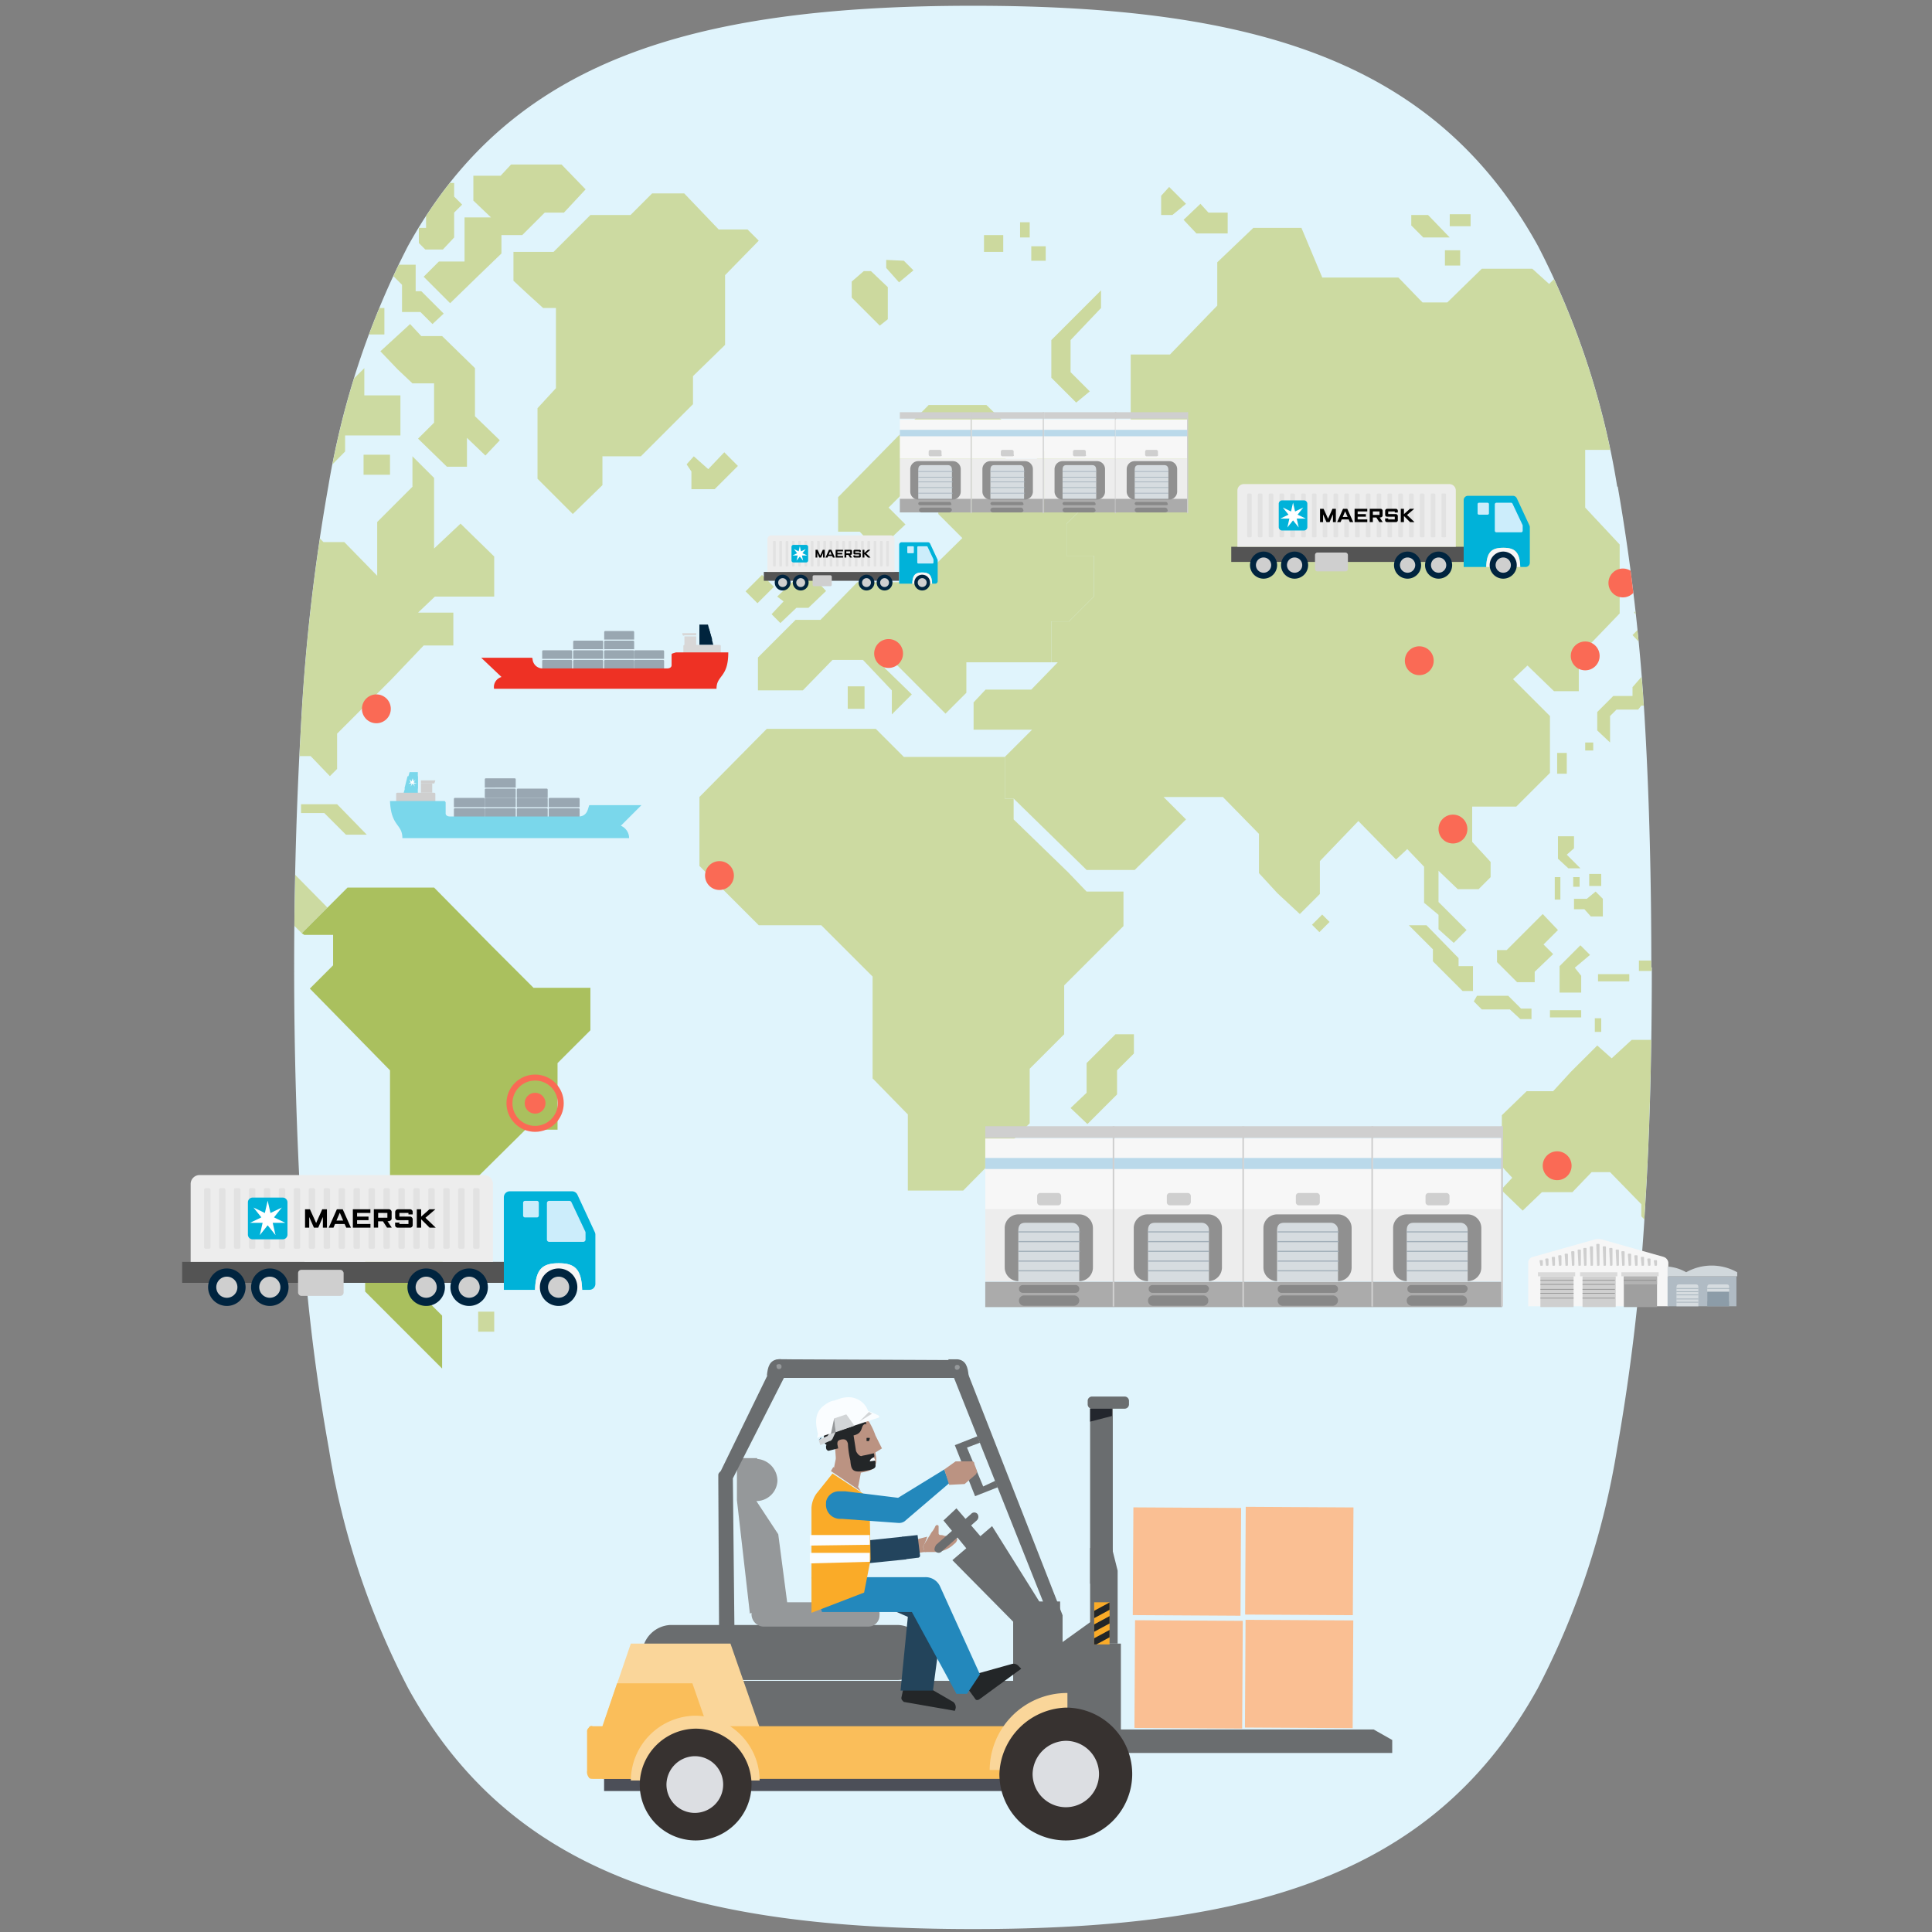 <svg id="Layer_1" data-name="Layer 1" xmlns="http://www.w3.org/2000/svg" xmlns:xlink="http://www.w3.org/1999/xlink" viewBox="0 0 96 96"><rect x="0" y="0" width="96" height="96" fill="#808080" stroke="none"/><defs><style>.cls-1{fill:#e0f4fc;}.cls-18,.cls-19,.cls-2,.cls-32,.cls-33,.cls-53,.cls-57,.cls-9{fill:none;}.cls-3{clip-path:url(#clip-path);}.cls-4,.cls-6,.cls-7{opacity:0.95;}.cls-5,.cls-6{fill:#cbd899;}.cls-6,.cls-7{isolation:isolate;}.cls-7{fill:#a5bb4f;}.cls-8{fill:#fa6a55;}.cls-9{stroke:#fa6a55;stroke-width:0.296px;}.cls-18,.cls-19,.cls-32,.cls-33,.cls-53,.cls-57,.cls-9{stroke-miterlimit:10;}.cls-10{fill:#ededed;}.cls-11{fill:#ababab;}.cls-12{fill:#888;}.cls-13{fill:#909090;}.cls-14{fill:#f7f7f7;}.cls-15{fill:#cfcfcf;}.cls-16{fill:#bad9ea;}.cls-17{fill:#d6dce0;}.cls-18,.cls-32,.cls-57{stroke:#a3b0ba;}.cls-18{stroke-width:0.032px;}.cls-19,.cls-33{stroke:#cfcfcf;}.cls-19{stroke-width:0.054px;}.cls-20{fill:#7ad7eb;}.cls-21{fill:#99a7b2;}.cls-22{fill:#fff;}.cls-23{fill:#00243d;}.cls-24{fill:#99a7b1;}.cls-25{fill:#d8d7d7;}.cls-26{fill:#ee3124;}.cls-27{fill:#545454;}.cls-28{fill:#00b2d9;}.cls-29{fill:#e2e2e2;}.cls-30{fill:#ccedfb;}.cls-31{fill:#00243f;}.cls-32{stroke-width:0.057px;}.cls-33{stroke-width:0.097px;}.cls-34{opacity:0.84;}.cls-35{fill:#313139;}.cls-36{fill:#ffd187;}.cls-37{fill:#ffb43b;}.cls-38{fill:#180e0a;}.cls-39{fill:#dbdadd;}.cls-40{fill:#878787;}.cls-41{fill:#000006;}.cls-42{fill:#ffb67f;}.cls-43{fill:#ff9e00;}.cls-44{clip-path:url(#clip-path-2);}.cls-45{fill:#0074b0;}.cls-46,.cls-47{fill:#b4816b;}.cls-46{fill-rule:evenodd;}.cls-48{fill:#335066;}.cls-49{fill:#f6f6f6;}.cls-50{fill:#9f9f9f;}.cls-51{fill:#b2b2b2;}.cls-52{fill:#dadada;}.cls-53{stroke:#878787;stroke-width:0.03px;}.cls-54{fill:#b0bbc4;}.cls-55{fill:#d1d8dc;}.cls-56{fill:#8c9ca8;}.cls-57{stroke-width:0.036px;}</style><clipPath id="clip-path"><path class="cls-1" d="M82.054,48.07q0-6.513-.308-11.946a102.074,102.074,0,0,0-1.362-11.946h-.026a39.726,39.726,0,0,0-3.931-11.946C71.392,3.112,62.555.286,48.348.286c-14.232,0-23.044,2.826-28.08,11.946a40.69,40.69,0,0,0-3.956,11.946,96.831,96.831,0,0,0-1.362,11.946c-.206,3.622-.334,7.604-.334,11.946s.128,8.324.334,11.946a96.488,96.488,0,0,0,1.387,11.946,39.24,39.24,0,0,0,3.956,11.946c5.035,9.094,13.847,11.946,28.054,11.946s23.019-2.852,28.054-11.946a39.239,39.239,0,0,0,3.956-11.946,101.689,101.689,0,0,0,1.387-11.946c.231-3.622.334-7.604.334-11.946Z"/></clipPath><clipPath id="clip-path-2"><rect class="cls-2" x="54.368" y="79.617" width="0.765" height="2.093"/></clipPath></defs><title>commercial_operational_96x96 copy</title><path class="cls-1" d="M82.054,48.07q0-6.513-.308-11.946a102.074,102.074,0,0,0-1.362-11.946h-.026a39.726,39.726,0,0,0-3.931-11.946C71.392,3.112,62.555.286,48.348.286c-14.232,0-23.044,2.826-28.08,11.946a40.69,40.69,0,0,0-3.956,11.946,96.831,96.831,0,0,0-1.362,11.946c-.206,3.622-.334,7.604-.334,11.946s.128,8.324.334,11.946a96.488,96.488,0,0,0,1.387,11.946,39.24,39.24,0,0,0,3.956,11.946c5.035,9.094,13.847,11.946,28.054,11.946s23.019-2.852,28.054-11.946a39.239,39.239,0,0,0,3.956-11.946,101.689,101.689,0,0,0,1.387-11.946c.231-3.622.334-7.604.334-11.946Z"/><g class="cls-3"><g class="cls-4"><polygon class="cls-5" points="16.75 39.961 14.958 39.961 14.958 40.399 16.113 40.399 17.188 41.474 18.224 41.474 16.75 39.961"/><polygon class="cls-6" points="37.144 11.401 35.71 11.401 33.997 9.609 32.404 9.609 31.329 10.684 29.337 10.684 27.505 12.517 25.513 12.517 25.513 13.95 26.111 14.508 26.987 15.305 27.624 15.305 27.624 19.288 26.708 20.284 26.708 23.789 28.461 25.542 29.934 24.108 29.934 22.674 31.846 22.674 34.435 20.085 34.435 18.69 36.029 17.137 36.029 13.672 37.702 11.959 37.144 11.401"/><path class="cls-5" d="M18.104,15.225l-.398-.398-.119.119-.757.717h-.757v.956l1.075,1.075a13.7,13.7,0,0,0,1.075-1.075h.876V15.305h-.996Z"/><polygon class="cls-5" points="15.117 10.844 13.803 12.198 14.201 12.556 14.878 11.919 15.157 12.238 15.874 11.6 15.117 10.844"/><polygon class="cls-5" points="17.587 10.485 17.109 10.485 16.79 10.724 16.79 11.162 17.348 11.64 18.065 10.923 17.587 10.485"/><rect class="cls-5" x="10.019" y="44.183" width="0.956" height="0.956"/><polygon class="cls-5" points="12.13 13.95 11.612 14.508 10.815 15.225 11.572 15.982 12.209 15.305 12.767 14.827 13.922 14.827 13.922 13.95 12.13 13.95"/><rect class="cls-5" x="18.065" y="22.594" width="1.314" height="0.996"/><polygon class="cls-5" points="14.997 16.46 14.997 15.185 13.683 15.185 12.886 15.982 12.886 17.177 12.886 17.973 14.201 19.328 16.033 17.495 14.997 16.46"/><polygon class="cls-5" points="16.79 12.915 16.79 12.078 16.073 12.756 16.073 13.154 15.595 13.154 15.595 12.517 14.997 12.517 14.32 13.233 15.236 14.189 17.268 14.189 17.268 13.353 16.79 12.915"/><polygon class="cls-5" points="18.423 12.795 18.065 12.795 17.626 13.154 17.626 13.672 18.025 13.99 18.025 14.349 18.622 14.349 18.622 13.911 19.02 13.472 18.423 12.795"/><path class="cls-5" d="M21.331,14.867l-.398-.398H20.654V13.154H19.498v.518l.478.478V15.504h.916l.597.597.558-.518Z"/><polygon class="cls-5" points="23.601 20.682 23.601 18.292 21.968 16.699 20.932 16.699 20.375 16.101 20.335 16.141 18.901 17.456 19.777 18.372 20.494 19.049 21.57 19.049 21.57 21.001 20.773 21.797 22.207 23.191 23.203 23.191 23.203 21.757 24.119 22.634 24.836 21.877 23.601 20.682"/><polygon class="cls-5" points="19.339 9.489 18.383 10.405 18.941 10.963 18.304 11.64 18.861 12.238 19.937 12.238 20.375 11.8 20.375 10.565 19.339 9.489"/><polygon class="cls-5" points="22.566 9.768 22.566 9.091 22.048 9.091 21.171 9.967 21.171 10.724 21.171 11.322 20.813 11.322 20.813 12.078 21.132 12.397 22.008 12.397 22.566 11.8 22.566 10.565 22.964 10.166 22.566 9.768"/><polygon class="cls-5" points="27.903 8.175 25.394 8.175 24.876 8.732 23.521 8.732 23.521 9.967 24.398 10.804 23.083 10.804 23.083 12.994 21.809 12.994 21.052 13.751 22.366 15.066 23.8 13.672 24.916 12.596 24.916 11.68 25.951 11.68 27.067 10.565 28.022 10.565 29.098 9.41 27.903 8.175"/><polygon class="cls-6" points="16.272 45.099 13.763 42.55 13.763 40.917 12.169 40.917 11.014 40.917 11.014 39.044 12.528 37.571 15.436 37.571 16.392 38.567 16.75 38.208 16.75 36.455 19.459 33.747 21.052 32.074 22.526 32.074 22.526 30.441 20.773 30.441 21.61 29.644 24.557 29.644 24.557 27.653 22.884 26.019 21.57 27.254 21.57 23.749 20.494 22.674 20.494 24.187 18.742 25.94 18.742 28.609 17.109 26.936 16.073 26.936 14.4 25.223 17.148 22.435 17.148 21.638 19.897 21.638 19.897 19.646 18.104 19.646 18.104 18.292 16.392 20.005 13.922 20.005 11.93 18.053 9.979 16.101 7.071 16.101 4.123 13.154 0.817 13.154 -1.692 15.623 -2.927 15.623 -2.927 16.858 -1.812 18.053 -3.644 19.806 -3.644 21.957 -5.835 24.147 -5.157 24.785 -3.524 23.072 -2.011 23.072 -0.617 21.638 2.211 21.638 5 24.426 5 29.126 2.928 31.078 2.928 35.221 5.876 38.128 6.832 39.044 6.832 40.638 9.222 40.638 14.997 46.374 16.551 44.82 16.272 45.099"/><rect class="cls-5" x="23.76" y="65.174" width="0.797" height="0.996"/><polygon class="cls-7" points="26.509 49.082 24.398 46.971 21.57 44.103 17.268 44.103 16.551 44.82 14.997 46.374 15.117 46.453 16.551 46.453 16.551 47.967 15.396 49.122 19.379 53.185 19.379 58.761 18.144 60.036 18.144 64.178 21.968 68.002 21.968 65.373 20.654 64.059 22.566 62.107 22.566 59.638 26.111 56.132 27.704 56.132 27.704 52.826 29.337 51.193 29.337 49.082 26.509 49.082"/><polygon class="cls-5" points="79.366 51.95 78.051 53.264 77.175 54.22 75.86 54.22 74.626 55.415 74.626 57.965 75.143 58.522 74.586 59.12 75.661 60.155 76.617 59.239 78.131 59.239 79.087 58.243 80.003 58.243 81.556 59.837 81.556 60.434 82.672 61.669 83.588 61.669 84.663 61.669 85.619 60.753 85.619 59.797 87.213 58.204 87.213 56.212 85.261 54.26 85.261 52.508 84.504 51.711 84.504 53.264 83.389 53.264 82.313 52.189 82.911 51.671 81.078 51.671 80.083 52.587 79.366 51.95"/><polygon class="cls-5" points="83.269 62.864 84.345 62.864 84.345 63.541 83.428 64.497 82.911 64.059 82.911 62.864 83.269 62.864"/><polygon class="cls-5" points="91.435 63.461 90.28 64.577 89.841 64.935 89.363 64.935 88.527 65.811 88.527 66.528 89.045 67.006 90.519 65.572 90.519 65.094 90.997 65.094 91.793 64.298 91.793 63.939 91.435 63.461"/><polygon class="cls-5" points="92.43 60.593 92.43 62.067 91.793 62.665 92.351 63.222 92.351 63.74 93.068 63.063 93.068 62.665 93.586 62.665 93.586 62.187 92.988 62.187 92.988 61.151 92.43 60.593"/><rect class="cls-5" x="86.894" y="48.325" width="0.677" height="1.115"/><rect class="cls-5" x="88.487" y="49.6" width="1.593" height="0.518"/><rect class="cls-5" x="90.68" y="53.992" width="0.518" height="1.593" transform="translate(-12.106 80.351) rotate(-45)"/><polygon class="cls-5" points="86.217 49.879 84.424 48.046 83.986 48.046 83.986 50.516 84.743 50.516 85.38 49.799 86.416 50.835 87.173 50.835 86.217 49.879"/><polygon class="cls-5" points="55.427 51.392 53.993 52.826 53.993 54.3 53.196 55.057 54.033 55.853 54.869 55.017 55.506 54.38 55.506 53.185 56.343 52.348 56.343 51.392 55.427 51.392"/><polygon class="cls-6" points="49.93 37.611 49.93 37.611 47.739 37.611 44.911 37.611 43.517 36.216 41.167 36.216 38.1 36.216 34.754 39.602 34.754 43.028 37.702 45.975 40.808 45.975 43.358 48.524 43.358 53.583 45.11 55.376 45.11 57.248 45.11 59.16 47.859 59.16 51.165 55.814 51.165 53.105 52.878 51.392 52.878 48.963 55.825 46.015 55.825 44.302 53.993 44.302 53.077 43.346 50.368 40.717 50.368 39.682 49.93 39.682 49.93 37.611"/><rect class="cls-5" x="37.174" y="28.853" width="1.155" height="0.836" transform="translate(-9.641 35.267) rotate(-45)"/><polygon class="cls-5" points="43.278 13.472 42.92 13.472 42.322 13.99 42.322 14.787 43.716 16.181 44.115 15.862 44.115 14.269 43.278 13.472"/><polygon class="cls-5" points="35.989 22.474 35.192 23.311 34.475 22.674 34.117 23.072 34.356 23.43 34.356 24.307 35.113 24.307 35.352 24.307 35.511 24.307 36.666 23.152 35.989 22.474"/><polygon class="cls-5" points="44.035 12.915 44.035 13.313 44.672 14.03 45.389 13.433 44.911 12.955 44.035 12.915"/><rect class="cls-5" x="48.894" y="11.68" width="0.956" height="0.836"/><rect class="cls-5" x="50.687" y="11.043" width="0.478" height="0.757"/><rect class="cls-5" x="51.244" y="12.238" width="0.717" height="0.717"/><rect class="cls-5" x="42.123" y="34.105" width="0.836" height="1.115"/><polygon class="cls-5" points="39.773 28.011 39.773 27.254 39.096 26.617 38.976 26.816 38.219 27.573 39.494 28.808 38.618 29.644 38.936 29.883 38.339 30.52 38.777 30.959 39.574 30.202 40.171 30.202 41.047 29.365 39.773 28.011"/><polygon class="cls-6" points="52.24 30.879 53.116 30.879 54.351 29.644 54.351 27.613 52.997 27.613 52.997 26.019 54.192 24.864 54.192 22.992 54.989 22.116 54.989 21.24 53.077 21.24 50.448 23.869 49.691 23.072 50.846 21.917 49.014 20.124 46.146 20.124 41.645 24.705 41.645 26.418 42.72 26.418 43.597 27.374 44.991 26.059 44.154 25.223 45.748 23.63 46.624 23.63 46.624 25.542 47.819 26.736 45.588 28.927 42.601 28.927 40.769 30.799 39.534 30.799 37.662 32.671 37.662 34.305 39.892 34.305 41.366 32.791 42.88 32.791 44.314 34.305 44.314 35.499 45.309 34.504 43.955 33.189 43.955 32.432 46.982 35.46 48.018 34.424 48.018 32.91 49.571 32.91 52.24 32.91 52.24 31.556 52.24 30.879"/><polygon class="cls-5" points="52.24 16.898 52.24 18.77 53.475 20.005 54.152 19.447 53.196 18.491 53.196 16.898 54.71 15.305 54.71 14.428 54.71 14.428 52.24 16.898"/><polygon class="cls-5" points="82.433 31.755 82.99 31.118 82.712 30.879 83.269 30.321 82.712 30.321 82.313 30.759 81.556 30.003 81.198 30.441 81.716 30.959 81.118 31.556 81.676 32.154 81.676 33.508 81.118 34.145 81.118 34.583 80.162 34.583 79.366 35.38 79.366 36.296 80.003 36.894 80.003 35.898 80.003 35.579 80.322 35.26 81.397 35.26 81.556 35.061 82.234 35.061 82.313 35.061 82.712 34.703 82.273 34.265 82.273 33.388 82.273 32.432 81.995 32.154 81.995 31.357 82.433 31.755"/><polygon class="cls-5" points="77.414 46.214 76.657 45.418 74.865 47.21 74.387 47.21 74.387 47.807 75.382 48.803 76.259 48.803 76.259 48.285 77.175 47.409 76.697 46.931 77.414 46.214"/><polygon class="cls-5" points="72.475 48.007 72.475 47.608 70.881 45.975 70.005 45.975 70.563 46.533 71.2 47.17 71.2 47.768 71.917 48.485 72.674 49.241 73.192 49.241 73.192 48.684 73.192 48.007 72.475 48.007"/><polygon class="cls-5" points="75.582 50.118 74.944 49.48 73.391 49.48 73.232 49.759 73.63 50.158 74.546 50.158 75.024 50.158 75.542 50.636 76.099 50.636 76.099 50.118 75.582 50.118"/><polygon class="cls-5" points="79.007 47.449 78.529 46.971 77.494 48.007 77.494 49.321 78.569 49.321 78.569 48.485 78.25 48.086 79.007 47.449"/><rect class="cls-5" x="77.016" y="50.197" width="1.553" height="0.358"/><rect class="cls-5" x="79.405" y="48.405" width="1.553" height="0.358"/><rect class="cls-5" x="79.246" y="50.596" width="0.319" height="0.677"/><polygon class="cls-5" points="77.852 42.47 78.211 42.151 78.211 41.554 77.414 41.554 77.414 42.669 77.932 43.147 78.529 43.147 77.852 42.47"/><rect class="cls-5" x="77.255" y="43.585" width="0.279" height="1.115"/><polygon class="cls-5" points="72.037 11.8 70.961 10.684 70.125 10.684 70.125 11.202 70.722 11.8 72.037 11.8"/><rect class="cls-5" x="72.037" y="10.644" width="1.036" height="0.597"/><rect class="cls-5" x="71.798" y="12.437" width="0.757" height="0.757"/><polygon class="cls-5" points="58.095 9.29 57.697 9.728 57.697 10.684 58.255 10.684 58.932 10.127 58.095 9.29"/><polygon class="cls-5" points="60.047 10.565 59.649 10.127 58.812 10.923 59.45 11.6 61.003 11.6 61.003 10.565 60.047 10.565"/><rect class="cls-5" x="83.827" y="27.175" width="0.717" height="1.434"/><rect class="cls-5" x="78.768" y="36.894" width="0.398" height="0.398"/><rect class="cls-5" x="77.374" y="37.411" width="0.478" height="1.036"/><rect class="cls-5" x="78.171" y="43.585" width="0.319" height="0.478"/><rect class="cls-5" x="78.967" y="43.426" width="0.597" height="0.597"/><polygon class="cls-5" points="79.286 44.302 78.848 44.661 78.211 44.661 78.211 45.179 78.728 45.179 79.047 45.537 79.644 45.537 79.644 44.661 79.286 44.302"/><polygon class="cls-5" points="82.871 48.046 82.512 47.728 81.437 47.728 81.437 48.246 82.313 48.246 83.468 49.321 82.951 49.839 83.588 50.516 83.986 50.516 83.986 48.046 82.871 48.046"/><polygon class="cls-6" points="88.208 14.189 86.177 12.198 80.6 12.198 79.087 13.672 77.414 13.672 76.976 14.11 76.139 13.353 73.63 13.353 71.917 15.026 70.682 15.026 69.487 13.791 65.703 13.791 64.668 11.322 62.278 11.322 60.485 13.034 60.485 15.185 58.135 17.615 56.184 17.615 56.184 21.24 54.989 21.24 54.989 22.116 54.192 22.992 54.192 24.864 52.997 26.019 52.997 27.613 54.351 27.613 54.351 29.644 53.116 30.879 52.24 30.879 52.24 31.556 52.24 32.91 52.559 32.91 51.244 34.265 49.93 34.265 48.974 34.265 48.377 34.902 48.377 36.256 49.93 36.256 51.284 36.256 49.93 37.611 49.93 39.682 50.368 39.682 50.368 39.682 53.993 43.227 56.383 43.227 58.932 40.717 57.817 39.602 60.764 39.602 62.557 41.434 62.557 43.386 63.473 44.382 64.588 45.418 65.584 44.422 65.584 42.789 67.496 40.797 69.368 42.709 69.926 42.191 70.762 43.067 70.762 44.86 71.479 45.457 71.479 46.174 72.236 46.852 72.873 46.214 71.479 44.82 71.479 44.422 71.479 43.267 72.435 44.183 73.192 44.183 73.471 44.183 74.068 43.585 74.068 42.829 73.152 41.833 73.152 41.275 73.152 40.08 75.343 40.08 77.016 38.407 77.016 35.579 75.183 33.747 75.9 33.07 77.215 34.344 78.45 34.344 78.45 32.592 80.481 30.481 80.481 27.055 78.768 25.223 78.768 22.355 80.6 22.355 80.6 21.837 81.556 21.837 81.556 21.837 81.556 21.001 82.194 20.363 83.03 20.363 83.03 19.447 83.667 20.005 83.667 21.399 83.229 21.877 83.229 23.869 83.827 24.586 83.827 25.581 84.783 26.497 85.579 26.497 85.579 24.227 85.579 22.713 84.623 21.797 84.623 20.443 86.137 20.443 86.137 18.77 87.451 17.495 86.655 16.699 88.208 15.106 88.208 14.189"/><rect class="cls-5" x="65.27" y="45.621" width="0.717" height="0.518" transform="translate(-13.219 59.844) rotate(-45)"/></g><circle class="cls-8" cx="35.75" cy="43.506" r="0.717"/><circle class="cls-8" cx="44.154" cy="32.472" r="0.717"/><circle class="cls-8" cx="4.442" cy="35.738" r="0.717"/><circle class="cls-8" cx="9.541" cy="33.468" r="0.717"/><circle class="cls-8" cx="13.046" cy="37.85" r="0.717"/><circle class="cls-8" cx="18.702" cy="35.221" r="0.717"/><circle class="cls-8" cx="80.64" cy="28.967" r="0.717"/><circle class="cls-8" cx="78.768" cy="32.592" r="0.717"/><circle class="cls-8" cx="70.523" cy="32.831" r="0.717"/><circle class="cls-8" cx="72.196" cy="41.195" r="0.717"/><circle class="cls-8" cx="77.374" cy="57.925" r="0.717"/><circle class="cls-8" cx="26.589" cy="54.818" r="0.518"/><circle class="cls-9" cx="26.589" cy="54.818" r="1.275"/><rect class="cls-10" x="44.712" y="22.793" width="3.585" height="2.031"/><rect class="cls-11" x="44.712" y="24.785" width="3.585" height="0.677"/><path class="cls-12" d="M47.182,25.103H45.708a.086.086,0,0,1-.08-.08h0a.086.086,0,0,1,.08-.08h1.474a.086.086,0,0,1,.08.08h0C47.301,25.064,47.261,25.103,47.182,25.103Z"/><path class="cls-12" d="M47.182,25.462H45.787a.127.127,0,0,1-.119-.119h0a.127.127,0,0,1,.119-.119h1.394a.127.127,0,0,1,.119.119h0A.18.18,0,0,1,47.182,25.462Z"/><path class="cls-13" d="M45.23,24.426a.399.399,0,0,0,.398.398H47.341a.399.399,0,0,0,.398-.398V23.311a.399.399,0,0,0-.398-.398H45.628a.399.399,0,0,0-.398.398Z"/><rect class="cls-14" x="44.712" y="20.841" width="3.585" height="1.952"/><rect class="cls-15" x="44.712" y="20.483" width="3.585" height="0.319"/><rect class="cls-16" x="44.712" y="21.359" width="3.585" height="0.319"/><path class="cls-17" d="M45.628,24.785V23.351c0-.199.08-.239.199-.239H47.102c.159,0,.199.119.199.239v1.434Z"/><line class="cls-18" x1="45.628" y1="23.43" x2="47.341" y2="23.43"/><line class="cls-18" x1="45.628" y1="23.709" x2="47.341" y2="23.709"/><line class="cls-18" x1="45.628" y1="23.948" x2="47.341" y2="23.948"/><line class="cls-18" x1="45.628" y1="24.227" x2="47.341" y2="24.227"/><line class="cls-18" x1="45.628" y1="24.506" x2="47.341" y2="24.506"/><path class="cls-15" d="M46.704,22.674h-.478a.086.086,0,0,1-.08-.08v-.159a.086.086,0,0,1,.08-.08h.478a.086.086,0,0,1,.08.08V22.594C46.823,22.634,46.783,22.674,46.704,22.674Z"/><line class="cls-19" x1="48.257" y1="20.483" x2="48.257" y2="25.502"/><rect class="cls-10" x="48.297" y="22.793" width="3.585" height="2.031"/><rect class="cls-11" x="48.297" y="24.785" width="3.585" height="0.677"/><path class="cls-12" d="M50.766,25.103H49.293a.086.086,0,0,1-.08-.08h0a.086.086,0,0,1,.08-.08h1.474a.086.086,0,0,1,.08.08h0C50.886,25.064,50.846,25.103,50.766,25.103Z"/><path class="cls-12" d="M50.727,25.462H49.332a.127.127,0,0,1-.119-.119h0a.127.127,0,0,1,.119-.119h1.394a.127.127,0,0,1,.119.119h0C50.886,25.382,50.806,25.462,50.727,25.462Z"/><path class="cls-13" d="M48.815,24.426a.399.399,0,0,0,.398.398h1.713a.399.399,0,0,0,.398-.398V23.311a.399.399,0,0,0-.398-.398H49.213a.399.399,0,0,0-.398.398Z"/><rect class="cls-14" x="48.297" y="20.841" width="3.585" height="1.952"/><rect class="cls-15" x="48.297" y="20.483" width="3.585" height="0.319"/><rect class="cls-16" x="48.297" y="21.359" width="3.585" height="0.319"/><path class="cls-17" d="M49.213,24.785V23.351c0-.199.08-.239.199-.239h1.275c.159,0,.199.119.199.239v1.434Z"/><line class="cls-18" x1="49.213" y1="23.43" x2="50.926" y2="23.43"/><line class="cls-18" x1="49.213" y1="23.709" x2="50.926" y2="23.709"/><line class="cls-18" x1="49.213" y1="23.948" x2="50.926" y2="23.948"/><line class="cls-18" x1="49.213" y1="24.227" x2="50.926" y2="24.227"/><line class="cls-18" x1="49.213" y1="24.506" x2="50.926" y2="24.506"/><path class="cls-15" d="M50.288,22.674h-.478a.086.086,0,0,1-.08-.08v-.159a.086.086,0,0,1,.08-.08h.478a.086.086,0,0,1,.08.08V22.594C50.408,22.634,50.368,22.674,50.288,22.674Z"/><line class="cls-19" x1="51.842" y1="20.483" x2="51.842" y2="25.502"/><rect class="cls-10" x="51.882" y="22.793" width="3.585" height="2.031"/><rect class="cls-11" x="51.882" y="24.785" width="3.585" height="0.677"/><path class="cls-12" d="M54.351,25.103H52.878a.086.086,0,0,1-.08-.08h0a.086.086,0,0,1,.08-.08h1.474a.086.086,0,0,1,.08.08h0C54.471,25.064,54.431,25.103,54.351,25.103Z"/><path class="cls-12" d="M54.311,25.462H52.917a.127.127,0,0,1-.119-.119h0a.127.127,0,0,1,.119-.119h1.394a.127.127,0,0,1,.119.119h0C54.471,25.382,54.391,25.462,54.311,25.462Z"/><path class="cls-13" d="M52.4,24.426a.399.399,0,0,0,.398.398h1.713a.399.399,0,0,0,.398-.398V23.311a.399.399,0,0,0-.398-.398H52.798a.399.399,0,0,0-.398.398Z"/><rect class="cls-14" x="51.882" y="20.841" width="3.585" height="1.952"/><rect class="cls-15" x="51.882" y="20.483" width="3.585" height="0.319"/><rect class="cls-16" x="51.882" y="21.359" width="3.585" height="0.319"/><path class="cls-17" d="M52.798,24.785V23.351c0-.199.08-.239.199-.239h1.275c.159,0,.199.119.199.239v1.434Z"/><line class="cls-18" x1="52.798" y1="23.43" x2="54.471" y2="23.43"/><line class="cls-18" x1="52.798" y1="23.709" x2="54.471" y2="23.709"/><line class="cls-18" x1="52.798" y1="23.948" x2="54.471" y2="23.948"/><line class="cls-18" x1="52.798" y1="24.227" x2="54.471" y2="24.227"/><line class="cls-18" x1="52.798" y1="24.506" x2="54.471" y2="24.506"/><path class="cls-15" d="M53.873,22.674h-.478a.086.086,0,0,1-.08-.08v-.159a.086.086,0,0,1,.08-.08h.478a.086.086,0,0,1,.08.08V22.594C53.993,22.634,53.953,22.674,53.873,22.674Z"/><line class="cls-19" x1="55.427" y1="20.483" x2="55.427" y2="25.502"/><rect class="cls-10" x="55.427" y="22.793" width="3.585" height="2.031"/><rect class="cls-11" x="55.427" y="24.785" width="3.585" height="0.677"/><path class="cls-12" d="M57.936,25.103H56.462a.086.086,0,0,1-.08-.08h0a.086.086,0,0,1,.08-.08h1.474a.086.086,0,0,1,.08.08h0C58.056,25.064,58.016,25.103,57.936,25.103Z"/><path class="cls-12" d="M57.896,25.462H56.502a.127.127,0,0,1-.119-.119h0a.127.127,0,0,1,.119-.119h1.394a.127.127,0,0,1,.119.119h0C58.056,25.382,57.976,25.462,57.896,25.462Z"/><path class="cls-13" d="M55.984,24.426a.399.399,0,0,0,.398.398h1.713a.399.399,0,0,0,.398-.398V23.311a.399.399,0,0,0-.398-.398H56.383a.399.399,0,0,0-.398.398Z"/><rect class="cls-14" x="55.427" y="20.841" width="3.585" height="1.952"/><rect class="cls-15" x="55.427" y="20.483" width="3.585" height="0.319"/><rect class="cls-16" x="55.427" y="21.359" width="3.585" height="0.319"/><path class="cls-17" d="M56.383,24.785V23.351c0-.199.08-.239.199-.239h1.275c.159,0,.199.119.199.239v1.434Z"/><line class="cls-18" x1="56.383" y1="23.43" x2="58.056" y2="23.43"/><line class="cls-18" x1="56.383" y1="23.709" x2="58.056" y2="23.709"/><line class="cls-18" x1="56.383" y1="23.948" x2="58.056" y2="23.948"/><line class="cls-18" x1="56.383" y1="24.227" x2="58.056" y2="24.227"/><line class="cls-18" x1="56.383" y1="24.506" x2="58.056" y2="24.506"/><path class="cls-15" d="M57.458,22.674h-.478a.086.086,0,0,1-.08-.08v-.159a.086.086,0,0,1,.08-.08h.478a.086.086,0,0,1,.08.08V22.594C57.578,22.634,57.498,22.674,57.458,22.674Z"/><line class="cls-19" x1="59.012" y1="20.483" x2="59.012" y2="25.502"/><polygon class="cls-20" points="20.762 39.443 20.762 38.367 20.352 38.367 20.045 39.443 20.762 39.443"/><path class="cls-21" d="M24.09,40.108v-.41a.05.05,0,0,1,.051-.051h1.434a.05.05,0,0,1,.051.051h0v.41Z"/><path class="cls-21" d="M24.09,39.648v-.41a.05.05,0,0,1,.051-.051h1.434a.05.05,0,0,1,.051.051h0v.41Z"/><path class="cls-21" d="M24.09,39.136v-.41a.05.05,0,0,1,.051-.051h1.434a.05.05,0,0,1,.051.051h0v.41Z"/><path class="cls-21" d="M22.554,40.621v-.41a.05.05,0,0,1,.051-.051H24.039a.05.05,0,0,1,.051.051h0v.41Z"/><path class="cls-21" d="M22.554,40.108v-.41a.05.05,0,0,1,.051-.051H24.039a.05.05,0,0,1,.051.051h0v.41Z"/><path class="cls-21" d="M24.09,40.621v-.41a.05.05,0,0,1,.051-.051h1.434a.05.05,0,0,1,.051.051h0v.41Z"/><path class="cls-21" d="M25.678,40.108v-.41a.05.05,0,0,1,.051-.051h1.434a.05.05,0,0,1,.051.051h0v.41Z"/><path class="cls-21" d="M27.265,40.108v-.41a.05.05,0,0,1,.051-.051h1.434a.05.05,0,0,1,.051.051h0v.41Z"/><path class="cls-21" d="M25.678,39.648v-.41a.05.05,0,0,1,.051-.051h1.434a.05.05,0,0,1,.051.051h0v.41Z"/><path class="cls-21" d="M25.678,40.621v-.41a.05.05,0,0,1,.051-.051h1.434a.05.05,0,0,1,.051.051h0v.41Z"/><path class="cls-21" d="M27.265,40.621v-.41a.05.05,0,0,1,.051-.051h1.434a.05.05,0,0,1,.051.051h0v.41Z"/><rect class="cls-15" x="20.915" y="38.931" width="0.563" height="0.461"/><path class="cls-15" d="M19.686,39.904v-.461a.05.05,0,0,1,.051-.051H21.581a.05.05,0,0,1,.051.051v.461Z"/><path class="cls-15" d="M21.581,38.931h-.666V38.777h.717l-.051.154Z"/><polygon class="cls-20" points="20.096 39.187 20.762 39.187 20.762 38.572 20.25 38.572 20.096 39.187"/><polygon class="cls-22" points="20.403 38.879 20.352 38.726 20.352 38.726 20.454 38.828 20.506 38.675 20.506 38.675 20.557 38.828 20.659 38.726 20.659 38.726 20.557 38.879 20.71 38.931 20.71 38.931 20.557 38.931 20.608 39.084 20.608 39.084 20.506 38.931 20.403 39.084 20.403 39.084 20.454 38.931 20.301 38.931 20.301 38.931 20.403 38.879"/><path class="cls-20" d="M22.144,39.904v.512c0,.154.205.154.205.154h6.401c.41,0,.461-.358.512-.512a.05.05,0,0,1,.051-.051h2.561l-1.024,1.024a.665.665,0,0,1,.41.615H19.994c0-.717-.563-.563-.615-1.844h2.714c.051.051.051.051.051.102"/><polygon class="cls-23" points="34.753 32.046 34.753 31.036 35.178 31.036 35.444 32.046 34.753 32.046"/><path class="cls-24" d="M31.511,32.737v-.372a.052.052,0,0,0-.053-.053H30.076a.052.052,0,0,0-.053.053h0v.372Z"/><path class="cls-24" d="M31.511,32.258v-.372a.052.052,0,0,0-.053-.053H30.076a.052.052,0,0,0-.053.053h0v.372Z"/><path class="cls-24" d="M31.511,31.78v-.372a.052.052,0,0,0-.053-.053H30.076a.052.052,0,0,0-.053.053h0v.372Z"/><path class="cls-24" d="M32.999,33.215v-.372a.052.052,0,0,0-.053-.053H31.564a.052.052,0,0,0-.053.053h0v.372Z"/><path class="cls-24" d="M32.999,32.737v-.372a.052.052,0,0,0-.053-.053H31.564a.052.052,0,0,0-.053.053h0v.372Z"/><path class="cls-24" d="M31.511,33.215v-.372a.052.052,0,0,0-.053-.053H30.076a.052.052,0,0,0-.053.053h0v.372Z"/><path class="cls-24" d="M29.97,32.737v-.372a.052.052,0,0,0-.053-.053H28.535a.052.052,0,0,0-.053.053h0v.372Z"/><path class="cls-24" d="M28.429,32.737v-.372a.052.052,0,0,0-.053-.053H26.994a.052.052,0,0,0-.053.053h0v.372Z"/><path class="cls-24" d="M29.97,32.258v-.372a.052.052,0,0,0-.053-.053H28.535a.052.052,0,0,0-.053.053h0v.372Z"/><path class="cls-24" d="M29.97,33.215v-.372a.052.052,0,0,0-.053-.053H28.535a.052.052,0,0,0-.053.053h0v.372Z"/><path class="cls-24" d="M28.429,33.215v-.372a.052.052,0,0,0-.053-.053H26.994a.052.052,0,0,0-.053.053h0v.372Z"/><rect class="cls-25" x="34.009" y="31.621" width="0.585" height="0.478"/><path class="cls-25" d="M35.816,32.524V32.099a.052.052,0,0,0-.053-.053H34.009a.052.052,0,0,0-.053.053v.425Z"/><path class="cls-25" d="M33.903,31.461h.691v.106H34.009c-.053.053-.106,0-.106-.106Z"/><polygon class="cls-23" points="35.391 31.78 34.753 31.78 34.753 31.249 35.231 31.249 35.391 31.78"/><path class="cls-26" d="M33.371,32.524v.531c0,.159-.213.159-.213.159H26.94a.5.5,0,0,1-.478-.478.052.052,0,0,0-.053-.053H23.911l1.01.957a.517.517,0,0,0-.372.585H35.603c0-.691.585-.531.585-1.807H33.584c-.159.053-.213.053-.213.106"/><rect class="cls-27" x="37.955" y="28.419" width="6.725" height="0.439"/><path class="cls-28" d="M46.582,27.8l-.364-.784a.124.124,0,0,0-.112-.072H44.804a.124.124,0,0,0-.124.124V29.003h.652c.013-.435.155-.556.494-.556.333,0,.477.119.49.556h.153a.124.124,0,0,0,.124-.124V27.852A.124.124,0,0,0,46.582,27.8Z"/><path class="cls-14" d="M45.826,28.448c-.34,0-.481.121-.494.556H46.316C46.303,28.567,46.159,28.448,45.826,28.448Z"/><path class="cls-10" d="M44.452,28.419V26.791a.187.187,0,0,0-.187-.187h-5.945a.187.187,0,0,0-.187.187v1.627Z"/><rect class="cls-29" x="38.413" y="26.879" width="0.134" height="1.265" rx="0.03"/><rect class="cls-29" x="38.726" y="26.879" width="0.134" height="1.265" rx="0.03"/><rect class="cls-29" x="39.038" y="26.879" width="0.134" height="1.265" rx="0.03"/><rect class="cls-29" x="39.35" y="26.879" width="0.134" height="1.265" rx="0.03"/><rect class="cls-29" x="39.663" y="26.879" width="0.134" height="1.265" rx="0.03"/><rect class="cls-29" x="39.975" y="26.879" width="0.134" height="1.265" rx="0.03"/><rect class="cls-29" x="40.288" y="26.879" width="0.134" height="1.265" rx="0.03"/><rect class="cls-29" x="40.6" y="26.879" width="0.134" height="1.265" rx="0.03"/><rect class="cls-29" x="40.913" y="26.879" width="0.134" height="1.265" rx="0.03"/><rect class="cls-29" x="41.225" y="26.879" width="0.134" height="1.265" rx="0.03"/><rect class="cls-29" x="41.538" y="26.879" width="0.134" height="1.265" rx="0.03"/><rect class="cls-29" x="41.85" y="26.879" width="0.134" height="1.265" rx="0.03"/><rect class="cls-29" x="42.162" y="26.879" width="0.134" height="1.265" rx="0.03"/><rect class="cls-29" x="42.475" y="26.879" width="0.134" height="1.265" rx="0.03"/><rect class="cls-29" x="42.787" y="26.879" width="0.134" height="1.265" rx="0.03"/><rect class="cls-29" x="43.1" y="26.879" width="0.134" height="1.265" rx="0.03"/><rect class="cls-29" x="43.412" y="26.879" width="0.134" height="1.265" rx="0.03"/><rect class="cls-29" x="43.725" y="26.879" width="0.134" height="1.265" rx="0.03"/><rect class="cls-29" x="44.037" y="26.879" width="0.134" height="1.265" rx="0.03"/><polygon points="40.524 27.704 40.524 27.32 40.626 27.32 40.755 27.607 40.883 27.32 40.981 27.32 40.981 27.704 40.897 27.704 40.897 27.48 40.8 27.704 40.71 27.704 40.611 27.481 40.611 27.704 40.524 27.704"/><path d="M41.118,27.704h-.099l.171-.385h.122l.172.385h-.098l-.034-.077h-.201Zm.203-.149-.071-.163-.069.163Z"/><polygon points="41.523 27.704 41.523 27.32 41.89 27.32 41.89 27.396 41.611 27.396 41.611 27.473 41.85 27.473 41.85 27.548 41.611 27.548 41.611 27.627 41.891 27.627 41.891 27.704 41.523 27.704"/><path d="M41.962,27.704v-.384h.307a.059.059,0,0,1,.065.064v.129c0,.03-.026.057-.077.057h-.009l.089.134h-.099l-.085-.131h-.102v.131Zm.09-.208h.193v-.1h-.193Z"/><path d="M42.496,27.704h-.03a.053.053,0,0,1-.059-.056v-.05h.089v.03h.19v-.079h-.218a.056.056,0,0,1-.06-.056v-.114a.058.058,0,0,1,.06-.059h.249a.057.057,0,0,1,.057.061v.046h-.089v-.03h-.19v.076h.217a.059.059,0,0,1,.061.062V27.644a.054.054,0,0,1-.06.06Z"/><polygon points="42.86 27.704 42.86 27.32 42.951 27.32 42.951 27.473 43.125 27.32 43.248 27.32 43.041 27.498 43.255 27.704 43.128 27.704 42.951 27.529 42.951 27.704 42.86 27.704"/><path class="cls-28" d="M39.428,27.075h.628a.1.1,0,0,1,.1.1v.673a.1.1,0,0,1-.1.1h-.628a.099.099,0,0,1-.099-.099v-.674A.099.099,0,0,1,39.428,27.075Z"/><polygon class="cls-22" points="39.874 27.489 40.037 27.284 40.037 27.284 39.801 27.397 39.743 27.142 39.742 27.142 39.684 27.397 39.448 27.284 39.447 27.284 39.611 27.489 39.375 27.602 39.375 27.603 39.637 27.603 39.578 27.859 39.579 27.859 39.742 27.654 39.906 27.859 39.906 27.858 39.848 27.603 40.11 27.603 40.11 27.602 39.874 27.489"/><path class="cls-30" d="M45.121,27.144h.249a.039.039,0,0,1,.039.039v.267a.039.039,0,0,1-.039.039h-.249a.039.039,0,0,1-.039-.039v-.267A.039.039,0,0,1,45.121,27.144Z"/><path class="cls-31" d="M39.281,28.949a.392.392,0,1,1-.392-.392.392.392,0,0,1,.392.392"/><path class="cls-15" d="M39.11,28.949a.221.221,0,1,1-.221-.221.221.221,0,0,1,.221.221"/><path class="cls-31" d="M40.179,28.949a.392.392,0,1,1-.392-.392.392.392,0,0,1,.392.392"/><path class="cls-15" d="M40.008,28.949a.221.221,0,1,1-.221-.221.221.221,0,0,1,.221.221"/><path class="cls-31" d="M43.448,28.949a.392.392,0,1,1-.392-.392.392.392,0,0,1,.392.392"/><path class="cls-15" d="M43.277,28.949a.221.221,0,1,1-.221-.221.221.221,0,0,1,.221.221"/><path class="cls-31" d="M44.346,28.949a.392.392,0,1,1-.392-.392.392.392,0,0,1,.392.392"/><path class="cls-15" d="M44.175,28.949a.221.221,0,1,1-.221-.221.221.221,0,0,1,.221.221"/><path class="cls-31" d="M46.216,28.949a.392.392,0,1,1-.392-.392.392.392,0,0,1,.392.392"/><path class="cls-15" d="M46.045,28.949a.221.221,0,1,1-.221-.221.221.221,0,0,1,.221.221"/><rect class="cls-15" x="40.378" y="28.585" width="0.952" height="0.544" rx="0.068"/><path class="cls-30" d="M46.34,28h-.714a.047.047,0,0,1-.047-.047V27.191a.047.047,0,0,1,.047-.047h.423a.047.047,0,0,1,.042.027l.29.615a.047.047,0,0,1,.004.02v.147A.047.047,0,0,1,46.34,28Z"/><rect class="cls-27" x="61.18" y="27.169" width="11.55" height="0.753"/><path class="cls-28" d="M75.996,26.107l-.626-1.347a.213.213,0,0,0-.193-.123H72.943a.213.213,0,0,0-.213.213v3.324h1.12c.022-.746.266-.955.849-.955.572,0,.819.205.841.955h.263a.213.213,0,0,0,.213-.213V26.197A.214.214,0,0,0,75.996,26.107Z"/><path class="cls-14" d="M74.699,27.219c-.583,0-.827.208-.849.955h1.69C75.517,27.424,75.271,27.219,74.699,27.219Z"/><path class="cls-10" d="M72.338,27.169V24.375a.321.321,0,0,0-.321-.321H61.807a.321.321,0,0,0-.321.321v2.795Z"/><rect class="cls-29" x="61.968" y="24.525" width="0.23" height="2.173" rx="0.052"/><rect class="cls-29" x="62.504" y="24.525" width="0.23" height="2.173" rx="0.052"/><rect class="cls-29" x="63.041" y="24.525" width="0.23" height="2.173" rx="0.052"/><rect class="cls-29" x="63.577" y="24.525" width="0.23" height="2.173" rx="0.052"/><rect class="cls-29" x="64.114" y="24.525" width="0.23" height="2.173" rx="0.052"/><rect class="cls-29" x="64.651" y="24.525" width="0.23" height="2.173" rx="0.052"/><rect class="cls-29" x="65.187" y="24.525" width="0.23" height="2.173" rx="0.052"/><rect class="cls-29" x="65.724" y="24.525" width="0.23" height="2.173" rx="0.052"/><rect class="cls-29" x="66.26" y="24.525" width="0.23" height="2.173" rx="0.052"/><rect class="cls-29" x="66.797" y="24.525" width="0.23" height="2.173" rx="0.052"/><rect class="cls-29" x="67.334" y="24.525" width="0.23" height="2.173" rx="0.052"/><rect class="cls-29" x="67.87" y="24.525" width="0.23" height="2.173" rx="0.052"/><rect class="cls-29" x="68.407" y="24.525" width="0.23" height="2.173" rx="0.052"/><rect class="cls-29" x="68.943" y="24.525" width="0.23" height="2.173" rx="0.052"/><rect class="cls-29" x="69.48" y="24.525" width="0.23" height="2.173" rx="0.052"/><rect class="cls-29" x="70.017" y="24.525" width="0.23" height="2.173" rx="0.052"/><rect class="cls-29" x="70.553" y="24.525" width="0.23" height="2.173" rx="0.052"/><rect class="cls-29" x="71.09" y="24.525" width="0.23" height="2.173" rx="0.052"/><rect class="cls-29" x="71.626" y="24.525" width="0.23" height="2.173" rx="0.052"/><polygon points="65.592 25.942 65.592 25.282 65.768 25.282 65.99 25.775 66.21 25.282 66.378 25.282 66.378 25.942 66.233 25.942 66.233 25.558 66.066 25.942 65.912 25.942 65.742 25.56 65.742 25.942 65.592 25.942"/><path d="M66.613,25.942h-.171l.293-.66h.21l.295.66h-.168l-.058-.132h-.345Zm.348-.256-.121-.28-.118.28Z"/><polygon points="67.308 25.942 67.308 25.282 67.939 25.282 67.939 25.414 67.461 25.414 67.461 25.545 67.871 25.545 67.871 25.674 67.461 25.674 67.461 25.81 67.94 25.81 67.94 25.942 67.308 25.942"/><path d="M68.062,25.942V25.282h.528a.101.101,0,0,1,.111.111v.222c0,.051-.045.097-.133.097h-.015l.154.23h-.17l-.146-.226h-.175v.226Zm.154-.357h.331v-.171h-.331Z"/><path d="M68.979,25.942H68.927a.09.09,0,0,1-.101-.097v-.086h.153v.051h.326V25.675h-.374a.096.096,0,0,1-.103-.096v-.196a.1.1,0,0,1,.104-.101h.427a.097.097,0,0,1,.098.105v.079h-.152V25.414h-.326v.13h.373a.101.101,0,0,1,.105.107V25.839a.093.093,0,0,1-.102.103Z"/><polygon points="69.604 25.942 69.604 25.282 69.761 25.282 69.761 25.546 70.059 25.282 70.271 25.282 69.915 25.589 70.284 25.942 70.064 25.942 69.761 25.642 69.761 25.942 69.604 25.942"/><path class="cls-28" d="M63.711,24.862h1.079a.171.171,0,0,1,.171.171V26.19a.171.171,0,0,1-.171.171H63.711a.171.171,0,0,1-.171-.171v-1.157A.171.171,0,0,1,63.711,24.862Z"/><polygon class="cls-22" points="64.477 25.573 64.757 25.221 64.756 25.22 64.351 25.415 64.251 24.977 64.25 24.977 64.15 25.415 63.745 25.22 63.744 25.221 64.024 25.573 63.619 25.768 63.62 25.769 64.069 25.769 63.969 26.208 63.97 26.208 64.25 25.857 64.531 26.208 64.532 26.207 64.432 25.769 64.882 25.769 64.882 25.768 64.477 25.573"/><path class="cls-30" d="M73.489,24.981h.428a.068.068,0,0,1,.068.068V25.507a.068.068,0,0,1-.068.068h-.428a.068.068,0,0,1-.068-.068v-.459A.068.068,0,0,1,73.489,24.981Z"/><path class="cls-31" d="M63.458,28.08a.673.673,0,1,1-.673-.672.673.673,0,0,1,.673.672"/><path class="cls-15" d="M63.165,28.08a.379.379,0,1,1-.379-.379.379.379,0,0,1,.379.379"/><path class="cls-31" d="M65,28.08a.673.673,0,1,1-.673-.672.673.673,0,0,1,.673.672"/><path class="cls-15" d="M64.707,28.08a.379.379,0,1,1-.379-.379.379.379,0,0,1,.379.379"/><path class="cls-31" d="M70.614,28.08a.673.673,0,1,1-.673-.672.673.673,0,0,1,.673.672"/><path class="cls-15" d="M70.321,28.08a.379.379,0,1,1-.379-.379.379.379,0,0,1,.379.379"/><path class="cls-31" d="M72.156,28.08a.673.673,0,1,1-.673-.672.673.673,0,0,1,.673.672"/><path class="cls-15" d="M71.863,28.08a.379.379,0,1,1-.379-.379.379.379,0,0,1,.379.379"/><path class="cls-31" d="M75.367,28.08a.673.673,0,1,1-.673-.672.673.673,0,0,1,.673.672"/><path class="cls-15" d="M75.074,28.08a.379.379,0,1,1-.379-.379.379.379,0,0,1,.379.379"/><rect class="cls-15" x="65.342" y="27.456" width="1.635" height="0.935" rx="0.117"/><path class="cls-30" d="M75.581,26.451H74.356a.08.08,0,0,1-.08-.08V25.061a.08.08,0,0,1,.08-.08h.727a.08.08,0,0,1,.073.046l.498,1.057a.08.08,0,0,1,.008.034v.252A.08.08,0,0,1,75.581,26.451Z"/></g><rect class="cls-10" x="48.957" y="60.052" width="6.412" height="3.609"/><rect class="cls-11" x="48.957" y="63.693" width="6.412" height="1.257"/><path class="cls-12" d="M53.436,64.24H50.826a.186.186,0,0,1-.193-.193h0a.186.186,0,0,1,.193-.193h2.61a.186.186,0,0,1,.193.193h0A.186.186,0,0,1,53.436,64.24Z"/><path class="cls-12" d="M53.371,64.885H50.89a.254.254,0,0,1-.258-.258h0a.254.254,0,0,1,.258-.258h2.481a.254.254,0,0,1,.258.258h0A.277.277,0,0,1,53.371,64.885Z"/><path class="cls-13" d="M49.924,62.984a.681.681,0,0,0,.677.677h3.029a.681.681,0,0,0,.677-.677V61.019a.681.681,0,0,0-.677-.677H50.6a.681.681,0,0,0-.677.677Z"/><rect class="cls-14" x="48.957" y="56.572" width="6.412" height="3.512"/><rect class="cls-15" x="48.957" y="55.96" width="6.412" height="0.58"/><rect class="cls-16" x="48.957" y="57.539" width="6.412" height="0.548"/><path class="cls-17" d="M50.6,63.693V61.147c0-.322.161-.387.354-.387h2.32a.357.357,0,0,1,.354.387v2.545Z"/><line class="cls-32" x1="50.6" y1="61.212" x2="53.661" y2="61.212"/><line class="cls-32" x1="50.6" y1="61.695" x2="53.661" y2="61.695"/><line class="cls-32" x1="50.6" y1="62.178" x2="53.661" y2="62.178"/><line class="cls-32" x1="50.6" y1="62.662" x2="53.661" y2="62.662"/><line class="cls-32" x1="50.6" y1="63.145" x2="53.661" y2="63.145"/><path class="cls-15" d="M52.566,59.891h-.87a.152.152,0,0,1-.161-.161v-.29a.152.152,0,0,1,.161-.161h.87a.152.152,0,0,1,.161.161v.29A.152.152,0,0,1,52.566,59.891Z"/><line class="cls-33" x1="55.337" y1="55.96" x2="55.337" y2="64.917"/><rect class="cls-10" x="55.369" y="60.052" width="6.412" height="3.609"/><rect class="cls-11" x="55.369" y="63.693" width="6.412" height="1.257"/><path class="cls-12" d="M59.88,64.24H57.27a.186.186,0,0,1-.193-.193h0a.186.186,0,0,1,.193-.193h2.61a.186.186,0,0,1,.193.193h0Q60.025,64.24,59.88,64.24Z"/><path class="cls-12" d="M59.783,64.885H57.302a.254.254,0,0,1-.258-.258h0a.254.254,0,0,1,.258-.258h2.481a.254.254,0,0,1,.258.258h0A.254.254,0,0,1,59.783,64.885Z"/><path class="cls-13" d="M56.335,62.984a.681.681,0,0,0,.677.677h3.029a.681.681,0,0,0,.677-.677V61.019a.681.681,0,0,0-.677-.677H57.012a.681.681,0,0,0-.677.677Z"/><rect class="cls-14" x="55.369" y="56.572" width="6.412" height="3.512"/><rect class="cls-15" x="55.369" y="55.96" width="6.412" height="0.58"/><rect class="cls-16" x="55.369" y="57.539" width="6.412" height="0.548"/><path class="cls-17" d="M57.044,63.693V61.147c0-.322.161-.387.354-.387h2.32a.357.357,0,0,1,.354.387v2.545Z"/><line class="cls-32" x1="57.044" y1="61.212" x2="60.073" y2="61.212"/><line class="cls-32" x1="57.044" y1="61.695" x2="60.073" y2="61.695"/><line class="cls-32" x1="57.044" y1="62.178" x2="60.073" y2="62.178"/><line class="cls-32" x1="57.044" y1="62.662" x2="60.073" y2="62.662"/><line class="cls-32" x1="57.044" y1="63.145" x2="60.073" y2="63.145"/><path class="cls-15" d="M59.01,59.891h-.87a.152.152,0,0,1-.161-.161v-.29a.152.152,0,0,1,.161-.161h.87a.152.152,0,0,1,.161.161v.29A.173.173,0,0,1,59.01,59.891Z"/><line class="cls-33" x1="61.781" y1="55.96" x2="61.781" y2="64.917"/><rect class="cls-10" x="61.813" y="60.052" width="6.412" height="3.609"/><rect class="cls-11" x="61.813" y="63.693" width="6.412" height="1.257"/><path class="cls-12" d="M66.291,64.24H63.681a.186.186,0,0,1-.193-.193h0a.186.186,0,0,1,.193-.193h2.61a.186.186,0,0,1,.193.193h0A.186.186,0,0,1,66.291,64.24Z"/><path class="cls-12" d="M66.227,64.885H63.746a.254.254,0,0,1-.258-.258h0a.254.254,0,0,1,.258-.258h2.481a.254.254,0,0,1,.258.258h0A.277.277,0,0,1,66.227,64.885Z"/><path class="cls-13" d="M62.779,62.984a.681.681,0,0,0,.677.677h3.029a.681.681,0,0,0,.677-.677V61.019a.681.681,0,0,0-.677-.677H63.456a.681.681,0,0,0-.677.677Z"/><rect class="cls-14" x="61.813" y="56.572" width="6.412" height="3.512"/><rect class="cls-15" x="61.813" y="55.96" width="6.412" height="0.58"/><rect class="cls-16" x="61.813" y="57.539" width="6.412" height="0.548"/><path class="cls-17" d="M63.456,63.693V61.147c0-.322.161-.387.354-.387h2.32a.357.357,0,0,1,.354.387v2.545Z"/><line class="cls-32" x1="63.488" y1="61.212" x2="66.517" y2="61.212"/><line class="cls-32" x1="63.488" y1="61.695" x2="66.517" y2="61.695"/><line class="cls-32" x1="63.488" y1="62.178" x2="66.517" y2="62.178"/><line class="cls-32" x1="63.488" y1="62.662" x2="66.517" y2="62.662"/><line class="cls-32" x1="63.488" y1="63.145" x2="66.517" y2="63.145"/><path class="cls-15" d="M65.421,59.891h-.87a.152.152,0,0,1-.161-.161v-.29a.152.152,0,0,1,.161-.161h.87a.152.152,0,0,1,.161.161v.29A.152.152,0,0,1,65.421,59.891Z"/><line class="cls-33" x1="68.192" y1="55.96" x2="68.192" y2="64.917"/><rect class="cls-10" x="68.224" y="60.052" width="6.412" height="3.609"/><rect class="cls-11" x="68.224" y="63.693" width="6.412" height="1.257"/><path class="cls-12" d="M72.735,64.24H70.125a.186.186,0,0,1-.193-.193h0a.186.186,0,0,1,.193-.193h2.61a.186.186,0,0,1,.193.193h0Q72.88,64.24,72.735,64.24Z"/><path class="cls-12" d="M72.639,64.885H70.158a.254.254,0,0,1-.258-.258h0a.254.254,0,0,1,.258-.258h2.481a.254.254,0,0,1,.258.258h0A.254.254,0,0,1,72.639,64.885Z"/><path class="cls-13" d="M69.223,62.984a.681.681,0,0,0,.677.677H72.929a.681.681,0,0,0,.677-.677V61.019a.681.681,0,0,0-.677-.677H69.9a.681.681,0,0,0-.677.677Z"/><rect class="cls-14" x="68.224" y="56.572" width="6.412" height="3.512"/><rect class="cls-15" x="68.224" y="55.96" width="6.412" height="0.58"/><rect class="cls-16" x="68.224" y="57.539" width="6.412" height="0.548"/><path class="cls-17" d="M69.9,63.693V61.147c0-.322.161-.387.354-.387h2.32a.357.357,0,0,1,.354.387v2.545Z"/><line class="cls-32" x1="69.9" y1="61.212" x2="72.929" y2="61.212"/><line class="cls-32" x1="69.9" y1="61.695" x2="72.929" y2="61.695"/><line class="cls-32" x1="69.9" y1="62.178" x2="72.929" y2="62.178"/><line class="cls-32" x1="69.9" y1="62.662" x2="72.929" y2="62.662"/><line class="cls-32" x1="69.9" y1="63.145" x2="72.929" y2="63.145"/><path class="cls-15" d="M71.865,59.891H70.995a.152.152,0,0,1-.161-.161v-.29a.152.152,0,0,1,.161-.161h.87a.152.152,0,0,1,.161.161v.29A.173.173,0,0,1,71.865,59.891Z"/><line class="cls-33" x1="74.636" y1="55.96" x2="74.636" y2="64.917"/><g class="cls-34"><polygon class="cls-27" points="54.65 87.103 69.179 87.103 69.179 86.459 68.254 85.936 54.65 85.936 54.65 87.103"/><polygon class="cls-27" points="52.355 85.292 54.65 85.292 54.65 80.261 52.355 81.911 52.355 85.292"/><rect class="cls-27" x="54.167" y="69.716" width="1.127" height="8.976"/><polygon class="cls-27" points="54.167 81.67 55.535 81.67 55.535 78.047 55.253 76.92 54.167 76.92 54.167 81.67"/><rect class="cls-27" x="54.046" y="81.67" width="1.65" height="5.595"/><polygon class="cls-27" points="49.457 78.691 49.739 77.524 47.525 74.948 46.881 75.552 49.457 78.691"/><rect class="cls-27" x="50.343" y="79.577" width="2.334" height="4.83"/><polygon class="cls-27" points="50.544 80.784 51.792 79.818 49.296 75.833 47.324 77.524 50.544 80.784"/><rect class="cls-35" x="30.017" y="87.385" width="22.58" height="1.61"/><path class="cls-27" d="M31.909,82.112a1.333,1.333,0,0,0,1.368,1.368h11.31a1.383,1.383,0,0,0,1.368-1.368h0a1.383,1.383,0,0,0-1.368-1.368H33.318a1.478,1.478,0,0,0-1.409,1.368Z"/><path class="cls-27" d="M32.674,81.468a.447.447,0,0,0,.443.443h11.632a.447.447,0,0,0,.443-.443h0a.447.447,0,0,0-.443-.443h-11.632a.447.447,0,0,0-.443.443Z"/><rect class="cls-27" x="36.215" y="83.521" width="15.898" height="2.495"/><polygon class="cls-36" points="29.172 88.029 38.51 88.029 36.296 81.67 31.345 81.67 29.172 88.029"/><rect class="cls-37" x="29.937" y="85.775" width="22.66" height="2.616"/><path class="cls-37" d="M30.661,83.642h3.743l1.65,4.749h-6.561c-.121,0-.201,0-.241-.081a.434.434,0,0,1-.081-.322v-1.932a.222.222,0,0,1,.081-.201.147.147,0,0,1,.201-.08h.483Z"/><path class="cls-36" d="M34.525,85.252a3.229,3.229,0,0,1,3.22,3.22h-6.4A3.248,3.248,0,0,1,34.525,85.252Z"/><path class="cls-38" d="M31.788,88.673a2.777,2.777,0,1,0,2.777-2.777h0A2.809,2.809,0,0,0,31.788,88.673Z"/><path class="cls-39" d="M33.116,88.673A1.409,1.409,0,1,0,34.525,87.264,1.426,1.426,0,0,0,33.116,88.673Z"/><path class="cls-36" d="M53.04,87.948H49.176a3.848,3.848,0,0,1,3.824-3.824h.04v3.824Z"/><path class="cls-38" d="M49.659,88.15a3.3,3.3,0,1,0,3.3-3.3h0A3.426,3.426,0,0,0,49.659,88.15Z"/><path class="cls-39" d="M51.309,88.15a1.658,1.658,0,0,0,1.65,1.65,1.65,1.65,0,0,0,0-3.3h0A1.685,1.685,0,0,0,51.309,88.15Z"/><path class="cls-40" d="M37.624,72.493a1.095,1.095,0,0,1,1.006,1.087,1.051,1.051,0,0,1-1.006,1.006h-.04l1.087,1.65.443,3.381H43.138a.57.57,0,0,1,.563.644.55.55,0,0,1-.563.563H37.906a.622.622,0,0,1-.563-.644v-.04l-.081.04-.644-5.635h0v-2.093h1.006Z"/><path class="cls-27" d="M54.247,69.394h1.65a.216.216,0,0,1,.201.201v.201a.216.216,0,0,1-.201.201H54.247a.216.216,0,0,1-.201-.201v-.201A.216.216,0,0,1,54.247,69.394Z"/><polygon class="cls-41" points="54.167 70.641 55.253 70.36 55.253 69.997 54.167 69.997 54.167 70.641"/><rect class="cls-42" x="56.385" y="80.524" width="5.353" height="5.353" transform="translate(-24.478 141.781) rotate(-89.67)"/><rect class="cls-42" x="61.877" y="80.503" width="5.353" height="5.353" transform="translate(-18.998 147.253) rotate(-89.67)"/><rect class="cls-42" x="56.303" y="74.916" width="5.353" height="5.353" transform="translate(-18.952 136.124) rotate(-89.67)"/><rect class="cls-42" x="61.886" y="74.889" width="5.353" height="5.353" transform="translate(-13.375 141.68) rotate(-89.67)"/><rect class="cls-43" x="54.368" y="79.617" width="0.765" height="2.093"/><g class="cls-44"><rect x="54.177" y="81.138" width="1.449" height="0.322" transform="translate(-32.058 35.893) rotate(-28.397)"/><rect x="54.179" y="79.815" width="1.288" height="0.322" transform="translate(-31.438 35.696) rotate(-28.397)"/><rect x="54.136" y="80.504" width="1.328" height="0.322" transform="translate(-31.769 35.769) rotate(-28.397)"/></g><path class="cls-27" d="M38.429,67.663a.486.486,0,0,1,.403-.121l8.734.04a.535.535,0,0,1,.322.121.457.457,0,0,1,.121.322l4.79,12.236v3.542h-.684V80.301L47.405,68.468H38.952l-2.536,4.991.081,7.849h-.765l-.04-7.768v-.241c0-.08.04-.121.121-.201l2.415-4.951A.773.773,0,0,1,38.429,67.663Z"/><path class="cls-27" d="M47.123,67.542l.201.845.805-.04c-.04-.402-.121-.765-.563-.805Z"/><path class="cls-40" d="M47.566,68.065h0a.107.107,0,0,1-.121-.121h0a.107.107,0,0,1,.121-.121h0a.107.107,0,0,1,.121.121h0A.129.129,0,0,1,47.566,68.065Z"/><path class="cls-27" d="M39.113,67.542l-.201.845-.805-.04c.04-.402.121-.765.563-.805Z"/><path class="cls-40" d="M38.711,67.784h0a.107.107,0,0,1,.121.121h0a.107.107,0,0,1-.121.121h0a.107.107,0,0,1-.121-.121h0C38.55,67.824,38.63,67.784,38.711,67.784Z"/><polygon class="cls-27" points="48.572 71.366 48.693 71.688 48.049 71.929 48.854 73.861 49.457 73.579 49.578 73.901 48.451 74.344 47.445 71.809 48.572 71.366"/><path d="M44.909,83.803l-.121.563c0,.081.04.121.121.201h0l2.536.443.04-.121a.334.334,0,0,0-.121-.322L45.835,83.682Z"/><path class="cls-23" d="M46.278,78.691l.201.121a.892.892,0,0,1,.443.926L46.358,84.004h-1.61l.362-3.663-1.288-.563Z"/><path d="M48.129,83.964l.322.443c.04.081.121.081.201.04h0l2.093-1.529-.121-.121a.334.334,0,0,0-.322-.121l-1.731.483Z"/><path class="cls-45" d="M40.321,78.369l.523,1.731h4.468l2.214,4.065h.523l.644-.966-1.972-4.347a.789.789,0,0,0-.765-.483Z"/><path class="cls-46" d="M45.915,76.759a.148.148,0,0,0-.04.121c0,.04.04.08.04.121q.06.121.121.121h-.121a2.691,2.691,0,0,0-.765.201l.121-.765.805-.201h0A4.175,4.175,0,0,1,45.915,76.759Z"/><path class="cls-47" d="M47.525,76.598c-.04.08-.121.121-.201.201a1.435,1.435,0,0,1-.926.322h-.362a.107.107,0,0,1-.121-.121c0-.04-.04-.081-.04-.121a.148.148,0,0,1,.04-.121c.04-.081.121-.201.241-.402h0c.04-.04.04-.081.081-.121h0c0-.04.04-.04.04-.081h0a1.125,1.125,0,0,0,.201-.322c.04-.04.081-.081.121-.04.04,0,.04.04.04.08h0v.322a.087.087,0,0,0,.081.081.438.438,0,0,1,.201.04c.121,0,.201.04.322.04h0c.081,0,.121.04.201.04h0c.121,0,.161.081.081.201Z"/><path class="cls-31" d="M44.829,76.357l.765-.081.121,1.006a.107.107,0,0,1-.121.121h0l-.644.08"/><polyline class="cls-31" points="42.937 76.558 44.869 76.357 45.03 77.484 43.058 77.685"/><path class="cls-47" d="M43.501,72.171c0,.121.04.201.04.322v.121c-.04.443-.362.483-.765.563l-.121.644-.04.121h-.04l-1.127-.926v-.121h0l.081-.402v-.081l-.04-.563.322-.644.845-.644s0-.201.322-.04c.081.04.121.08.201.121a3.568,3.568,0,0,1,.322.684l.322.644Z"/><path d="M43.179,71.607h-.081c-.04,0-.04,0-.04-.04h0v-.081c0-.04,0-.04.04-.04h.081c.04,0,.04,0,.04.04l-.04.121Z"/><polygon class="cls-47" points="41.408 72.895 42.575 73.781 42.776 74.103 41.287 73.096 41.408 72.895"/><path class="cls-43" d="M42.937,79.134l.322-1.65-.04-2.214a1.702,1.702,0,0,0-.201-.805l-.121-.241-1.529-1.006-.805,1.006a1.403,1.403,0,0,0-.241.684v5.232Z"/><path d="M41.005,71.165a.27.27,0,0,1,.121-.322h.04c0-.121.121-.241.402-.241a.488.488,0,0,1,.523-.121.488.488,0,0,1,.523-.04c.121-.08.322,0,.402.201a.405.405,0,0,0,.04.121h-.08c-.241.081-.04.443-.563.563l.121.765c.04.121.201.322.322.241h0c.241-.04.563-.121.563-.121s.08.201-.04.241a.347.347,0,0,1,.121.322c.04.201-.121.241-.563.322-.563.08-.644-.04-.684-.523a4.733,4.733,0,0,1-.121-.845c-.04-.121-.081-.241-.322-.201-.201.04-.201.121-.201.241l.04.201-.483.121c-.121-.04-.121-.121-.121-.241a.039.039,0,0,1,.04-.04.276.276,0,0,1-.121-.362h0c-.04,0-.04-.201.04-.282Z"/><path class="cls-22" d="M43.501,72.573l-.282.04s0-.121.201-.201Z"/><polygon class="cls-48" points="40.804 71.406 40.683 71.567 40.683 71.567 40.804 71.487 40.804 71.406"/><path class="cls-15" d="M40.764,71.809l-.08-.241.402-.201c.04,0,.04-.04.08-.08l.201-.443.241.121-.201.443c-.04.121-.121.201-.201.201Z"/><path class="cls-22" d="M43.662,70.44l-3.059,1.006.04-.201c-.201-.765-.08-1.207.483-1.529a.768.768,0,0,1,.322-.121l.241-.081a1.175,1.175,0,0,1,.362-.08,1.026,1.026,0,0,1,1.087.684,4.191,4.191,0,0,1,.483.201c.081.04.081.081.04.121Z"/><path class="cls-15" d="M43.179,70.158l-.483.483h0l.644-.402C43.299,70.239,43.299,70.239,43.179,70.158Z"/><polygon class="cls-15" points="41.528 71.165 42.454 70.843 42.052 70.279 41.448 70.48 41.528 71.165"/><polygon class="cls-40" points="41.448 70.48 41.287 71.245 41.528 71.165 41.448 70.48"/><path class="cls-27" d="M46.479,77.081a.208.208,0,0,0,.322,0l1.731-1.529a.244.244,0,0,0,.04-.322h0a.209.209,0,0,0-.322,0l-1.731,1.529c-.081.121-.121.282-.04.322Z"/><path class="cls-45" d="M46.922,73.016l.241.684-2.214,1.892a.484.484,0,0,1-.322.081l-2.777-.201h-.121a.701.701,0,0,1-.684-.765V74.626a.646.646,0,0,1,.644-.523h.322l2.616.322Z"/><polygon class="cls-22" points="43.219 76.759 40.24 76.799 40.24 76.276 43.219 76.276 43.219 76.759"/><polygon class="cls-22" points="43.219 77.604 40.24 77.685 40.24 77.162 43.219 77.162 43.219 77.443 43.219 77.604"/><path class="cls-47" d="M46.922,73.016l.563-.402h.805a.107.107,0,0,1,.121.121l.121.322c.04.08,0,.121-.04.201l-.563.483-.765.04"/></g><path class="cls-49" d="M75.937,64.908V62.734a.294.294,0,0,1,.241-.282l3.139-.885h.201l3.139.885a.345.345,0,0,1,.241.282v2.173Z"/><rect class="cls-50" x="80.687" y="63.419" width="1.65" height="1.529"/><rect class="cls-51" x="80.687" y="63.419" width="1.65" height="0.402"/><rect class="cls-52" x="80.566" y="63.217" width="1.851" height="0.201"/><rect class="cls-15" x="78.634" y="63.419" width="1.65" height="1.529"/><rect class="cls-52" x="78.513" y="63.217" width="1.851" height="0.201"/><rect class="cls-15" x="76.541" y="63.419" width="1.65" height="1.529"/><rect class="cls-52" x="76.42" y="63.217" width="1.851" height="0.201"/><path class="cls-15" d="M82.216,62.895h.081a.039.039,0,0,0,.04-.04v-.201a.039.039,0,0,0-.04-.04H82.216a.039.039,0,0,0-.04.04l.04.241h0"/><path class="cls-15" d="M81.894,62.895h.08a.039.039,0,0,0,.04-.04v-.282a.039.039,0,0,0-.04-.04H81.894a.039.039,0,0,0-.04.04l.04.322h0"/><path class="cls-15" d="M81.572,62.895h.081a.039.039,0,0,0,.04-.04V62.493a.039.039,0,0,0-.04-.04H81.572a.039.039,0,0,0-.04.04l.04.402h0"/><path class="cls-15" d="M81.25,62.895h.08a.039.039,0,0,0,.04-.04v-.443a.039.039,0,0,0-.04-.04H81.25a.039.039,0,0,0-.04.04l.04.483h0"/><path class="cls-15" d="M80.928,62.895h.081a.039.039,0,0,0,.04-.04V62.332a.039.039,0,0,0-.04-.04H80.928a.039.039,0,0,0-.04.04l.04.563h0"/><path class="cls-15" d="M80.606,62.895h.081a.039.039,0,0,0,.04-.04v-.644a.039.039,0,0,0-.04-.04H80.606a.039.039,0,0,0-.04.04l.04.684h0"/><path class="cls-15" d="M80.324,62.895h.08a.039.039,0,0,0,.04-.04v-.724a.039.039,0,0,0-.04-.04h-.08a.039.039,0,0,0-.04.04l.04.765h0"/><path class="cls-15" d="M80.002,62.895h.081a.039.039,0,0,0,.04-.04v-.805a.039.039,0,0,0-.04-.04h-.081a.039.039,0,0,0-.04.04l.04.845h0"/><path class="cls-15" d="M79.68,62.895h.08a.039.039,0,0,0,.04-.04v-.885a.039.039,0,0,0-.04-.04h-.08a.039.039,0,0,0-.04.04l.04.926h0"/><path class="cls-15" d="M79.358,62.895h.081a.039.039,0,0,0,.04-.04V61.849a.039.039,0,0,0-.04-.04h-.081a.039.039,0,0,0-.04.04l.04,1.046h0"/><path class="cls-15" d="M79.036,62.895h.08a.039.039,0,0,0,.04-.04v-.885a.039.039,0,0,0-.04-.04h-.08a.039.039,0,0,0-.04.04l.04.926h0"/><path class="cls-15" d="M78.714,62.895h.081a.039.039,0,0,0,.04-.04v-.805a.039.039,0,0,0-.04-.04h-.081a.039.039,0,0,0-.04.04l.04.845h0"/><path class="cls-15" d="M78.433,62.895h.081a.039.039,0,0,0,.04-.04v-.724a.039.039,0,0,0-.04-.04h-.081a.039.039,0,0,0-.04.04l.04.765h0"/><path class="cls-15" d="M78.111,62.895h.08a.039.039,0,0,0,.04-.04v-.644a.039.039,0,0,0-.04-.04h-.08a.039.039,0,0,0-.04.04l.04.684h0"/><path class="cls-15" d="M77.789,62.895h.081a.039.039,0,0,0,.04-.04V62.332a.039.039,0,0,0-.04-.04h-.081a.039.039,0,0,0-.04.04l.04.563h0"/><path class="cls-15" d="M77.467,62.895h.08a.039.039,0,0,0,.04-.04v-.443a.039.039,0,0,0-.04-.04h-.08a.039.039,0,0,0-.04.04l.04.483h0"/><path class="cls-15" d="M77.145,62.895h.081a.039.039,0,0,0,.04-.04V62.493a.039.039,0,0,0-.04-.04h-.081a.039.039,0,0,0-.04.04l.04.402h0"/><path class="cls-15" d="M76.823,62.895h.081a.039.039,0,0,0,.04-.04v-.282a.039.039,0,0,0-.04-.04h-.081a.039.039,0,0,0-.04.04l.04.322h0"/><path class="cls-15" d="M76.541,62.895h.08a.039.039,0,0,0,.04-.04v-.201a.039.039,0,0,0-.04-.04h-.08a.039.039,0,0,0-.04.04l.04.241h0"/><line class="cls-53" x1="82.296" y1="63.62" x2="80.687" y2="63.62"/><line class="cls-53" x1="80.244" y1="63.62" x2="78.634" y2="63.62"/><line class="cls-53" x1="80.244" y1="63.821" x2="78.634" y2="63.821"/><line class="cls-53" x1="80.244" y1="64.063" x2="78.634" y2="64.063"/><line class="cls-53" x1="80.244" y1="64.264" x2="78.634" y2="64.264"/><line class="cls-53" x1="80.244" y1="64.505" x2="78.634" y2="64.505"/><line class="cls-53" x1="78.191" y1="63.62" x2="76.541" y2="63.62"/><line class="cls-53" x1="78.191" y1="63.821" x2="76.541" y2="63.821"/><line class="cls-53" x1="78.191" y1="64.063" x2="76.541" y2="64.063"/><line class="cls-53" x1="78.191" y1="64.264" x2="76.541" y2="64.264"/><line class="cls-53" x1="78.191" y1="64.505" x2="76.541" y2="64.505"/><polygon class="cls-54" points="82.86 64.908 86.281 64.908 86.281 63.419 82.86 63.419 82.86 64.908"/><path class="cls-55" d="M82.86,63.419H86.321v-.201a2.585,2.585,0,0,0-2.536,0,2.109,2.109,0,0,0-.926-.282Z"/><path class="cls-17" d="M84.832,64.666v-.684c0-.121.04-.161.121-.161h.845c.121,0,.121.08.121.161v.684Z"/><rect class="cls-56" x="84.832" y="64.183" width="1.087" height="0.724"/><path class="cls-17" d="M83.303,64.908v-.926c0-.121.04-.161.121-.161h.845c.121,0,.121.08.121.161v.926Z"/><line class="cls-57" x1="83.303" y1="64.022" x2="84.389" y2="64.022"/><line class="cls-57" x1="83.303" y1="64.183" x2="84.389" y2="64.183"/><line class="cls-57" x1="84.832" y1="64.022" x2="85.959" y2="64.022"/><line class="cls-57" x1="83.303" y1="64.344" x2="84.389" y2="64.344"/><line class="cls-57" x1="83.303" y1="64.546" x2="84.389" y2="64.546"/><line class="cls-57" x1="83.303" y1="64.707" x2="84.389" y2="64.707"/><rect class="cls-27" x="9.051" y="62.701" width="15.986" height="1.043"/><path class="cls-28" d="M29.558,61.23l-.866-1.865a.295.295,0,0,0-.267-.17H25.331a.295.295,0,0,0-.295.295v4.601h1.55c.031-1.033.368-1.321,1.175-1.321.792,0,1.133.283,1.164,1.321h.364a.295.295,0,0,0,.295-.295V61.354A.296.296,0,0,0,29.558,61.23Z"/><path class="cls-14" d="M27.762,62.769c-.808,0-1.144.288-1.175,1.321h2.34C28.895,63.052,28.554,62.769,27.762,62.769Z"/><path class="cls-10" d="M24.495,62.701v-3.868a.445.445,0,0,0-.445-.445H9.918a.445.445,0,0,0-.445.445v3.868Z"/><rect class="cls-29" x="10.14" y="59.04" width="0.319" height="3.008" rx="0.072"/><rect class="cls-29" x="10.883" y="59.04" width="0.319" height="3.008" rx="0.072"/><rect class="cls-29" x="11.626" y="59.04" width="0.319" height="3.008" rx="0.072"/><rect class="cls-29" x="12.369" y="59.04" width="0.319" height="3.008" rx="0.072"/><rect class="cls-29" x="13.111" y="59.04" width="0.319" height="3.008" rx="0.072"/><rect class="cls-29" x="13.854" y="59.04" width="0.319" height="3.008" rx="0.072"/><rect class="cls-29" x="14.597" y="59.04" width="0.319" height="3.008" rx="0.072"/><rect class="cls-29" x="15.339" y="59.04" width="0.319" height="3.008" rx="0.072"/><rect class="cls-29" x="16.082" y="59.04" width="0.319" height="3.008" rx="0.072"/><rect class="cls-29" x="16.825" y="59.04" width="0.319" height="3.008" rx="0.072"/><rect class="cls-29" x="17.568" y="59.04" width="0.319" height="3.008" rx="0.072"/><rect class="cls-29" x="18.31" y="59.04" width="0.319" height="3.008" rx="0.072"/><rect class="cls-29" x="19.053" y="59.04" width="0.319" height="3.008" rx="0.072"/><rect class="cls-29" x="19.796" y="59.04" width="0.319" height="3.008" rx="0.072"/><rect class="cls-29" x="20.538" y="59.04" width="0.319" height="3.008" rx="0.072"/><rect class="cls-29" x="21.281" y="59.04" width="0.319" height="3.008" rx="0.072"/><rect class="cls-29" x="22.024" y="59.04" width="0.319" height="3.008" rx="0.072"/><rect class="cls-29" x="22.767" y="59.04" width="0.319" height="3.008" rx="0.072"/><rect class="cls-29" x="23.509" y="59.04" width="0.319" height="3.008" rx="0.072"/><polygon points="15.157 61.002 15.157 60.088 15.4 60.088 15.709 60.77 16.012 60.088 16.245 60.088 16.245 61.002 16.044 61.002 16.044 60.47 15.813 61.002 15.599 61.002 15.365 60.473 15.365 61.002 15.157 61.002"/><path d="M16.57,61.002h-.236l.405-.914h.29l.408.914h-.233l-.08-.182h-.477Zm.482-.354L16.884,60.26l-.164.388Z"/><polygon points="17.533 61.002 17.533 60.088 18.405 60.088 18.405 60.27 17.743 60.27 17.743 60.452 18.311 60.452 18.311 60.63 17.743 60.63 17.743 60.819 18.407 60.819 18.407 61.002 17.533 61.002"/><path d="M18.576,61.001v-.914h.73a.14.14,0,0,1,.154.153v.307c0,.07-.062.134-.184.134h-.021l.212.319h-.235l-.202-.312h-.242v.312Zm.214-.494h.459v-.237h-.459Z"/><path d="M19.845,61.002H19.773a.125.125,0,0,1-.14-.134v-.119h.212v.071h.451V60.632h-.517a.133.133,0,0,1-.142-.132V60.228a.139.139,0,0,1,.143-.14h.592a.134.134,0,0,1,.135.146V60.343h-.211v-.072h-.451v.18h.516a.14.14,0,0,1,.146.147V60.859a.129.129,0,0,1-.142.143Z"/><polygon points="20.711 61.002 20.711 60.088 20.927 60.088 20.927 60.453 21.34 60.088 21.633 60.088 21.141 60.512 21.651 61.002 21.347 61.002 20.927 60.586 20.927 61.002 20.711 61.002"/><path class="cls-28" d="M12.554,59.507h1.493a.237.237,0,0,1,.237.237v1.601a.237.237,0,0,1-.237.237H12.554a.236.236,0,0,1-.236-.236V59.743A.236.236,0,0,1,12.554,59.507Z"/><polygon class="cls-22" points="13.614 60.491 14.001 60.004 14 60.003 13.44 60.273 13.301 59.666 13.299 59.666 13.161 60.273 12.6 60.003 12.599 60.004 12.987 60.491 12.426 60.76 12.427 60.762 13.049 60.762 12.91 61.369 12.912 61.37 13.3 60.883 13.688 61.37 13.69 61.369 13.551 60.762 14.174 60.762 14.174 60.76 13.614 60.491"/><path class="cls-30" d="M26.087,59.671h.592a.094.094,0,0,1,.094.094v.635a.094.094,0,0,1-.094.094h-.592a.094.094,0,0,1-.094-.094v-.635A.094.094,0,0,1,26.087,59.671Z"/><path class="cls-31" d="M12.203,63.961a.931.931,0,1,1-.931-.931.931.931,0,0,1,.931.931"/><path class="cls-15" d="M11.797,63.961a.525.525,0,1,1-.525-.525.525.525,0,0,1,.525.525"/><path class="cls-31" d="M14.338,63.961a.931.931,0,1,1-.931-.931.931.931,0,0,1,.931.931"/><path class="cls-15" d="M13.932,63.961a.525.525,0,1,1-.525-.525.525.525,0,0,1,.525.525"/><path class="cls-31" d="M22.108,63.961a.931.931,0,1,1-.931-.931.931.931,0,0,1,.931.931"/><path class="cls-15" d="M21.702,63.961a.525.525,0,1,1-.525-.525.525.525,0,0,1,.525.525"/><path class="cls-31" d="M24.243,63.961a.931.931,0,1,1-.931-.931.931.931,0,0,1,.931.931"/><path class="cls-15" d="M23.837,63.961a.525.525,0,1,1-.525-.525.525.525,0,0,1,.525.525"/><path class="cls-31" d="M28.688,63.961a.931.931,0,1,1-.931-.931.931.931,0,0,1,.931.931"/><path class="cls-15" d="M28.282,63.961a.525.525,0,1,1-.525-.525.525.525,0,0,1,.525.525"/><rect class="cls-15" x="14.811" y="63.097" width="2.263" height="1.294" rx="0.162"/><path class="cls-30" d="M28.983,61.706H27.287a.111.111,0,0,1-.111-.111V59.782A.111.111,0,0,1,27.287,59.671h1.006a.111.111,0,0,1,.101.064l.69,1.463a.111.111,0,0,1,.011.047v.349A.111.111,0,0,1,28.983,61.706Z"/></svg>